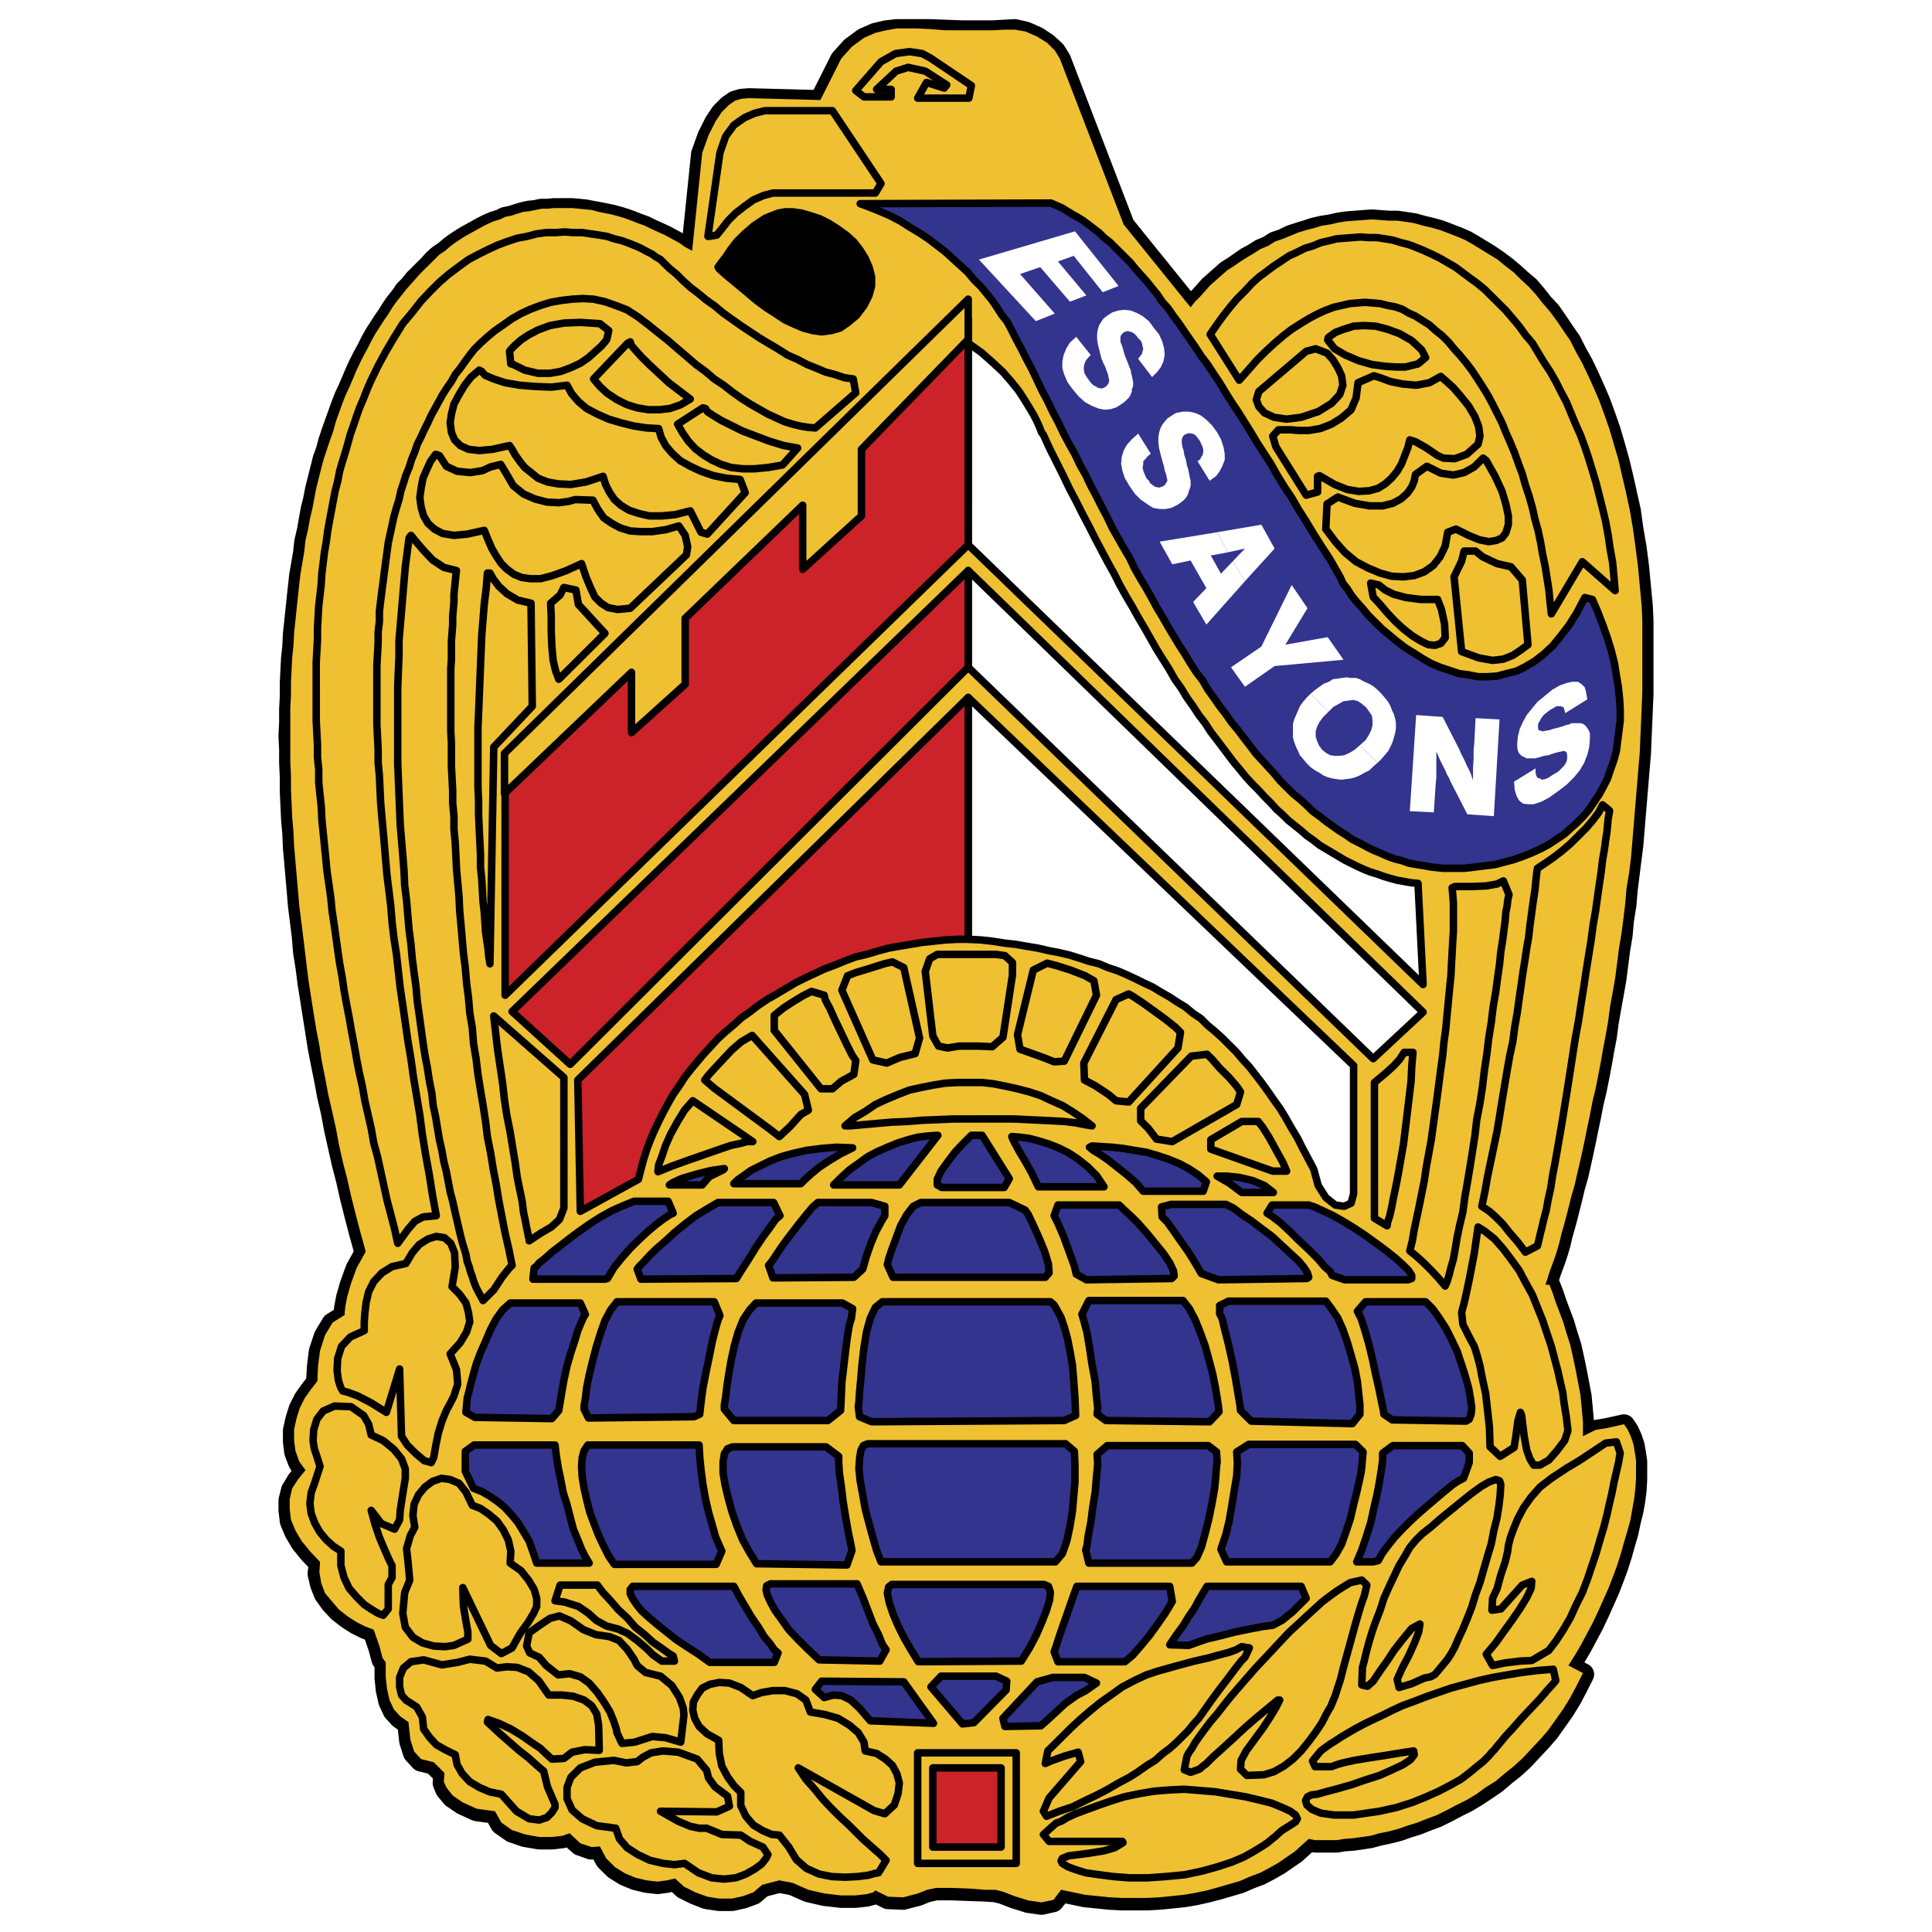 <svg xmlns="http://www.w3.org/2000/svg" width="2500" height="2500" viewBox="0 0 192.756 192.756"><path fill-rule="evenodd" clip-rule="evenodd" fill="#fff" d="M0 0h192.756v192.756H0V0z"/><path fill-rule="evenodd" clip-rule="evenodd" fill="#efc031" stroke="#000" stroke-width="2.235" stroke-linejoin="round" stroke-miterlimit="2.613" d="M37.349 128.186l-.505-1.817-.441-1.693-.504-1.817-.441-1.693-.441-1.754-.379-1.693-.441-1.692-.378-1.693-.378-1.691-.316-1.692-.377-1.631-.316-1.691-.315-1.567-.315-1.63-.252-1.629-.252-1.567-.253-1.631-.252-1.566-.189-1.504-.252-1.567-.126-1.567-.189-1.504-.189-1.504-.126-1.505-.126-1.441-.126-1.442-.127-1.441-.062-1.442-.127-1.441-.063-1.442-.062-1.379v-1.379l-.064-1.378v-1.316l-.063-1.379.063-1.317v-1.316l.064-1.254v-1.315l.062-1.254.063-1.253.127-1.192.062-1.253.127-1.191.126-1.19.126-1.191.126-1.191.126-1.128.189-1.066.189-1.128.126-1.128.252-1.066.189-1.065.19-1.066.252-1.003.189-1.003.252-1.002.252-1.003.252-1.003.315-.877.253-.94.315-.94.315-.878.315-.877.315-.878.315-.815.379-.814.378-.878.315-.752.378-.814.378-.753.379-.689.378-.753.378-.689.441-.689.441-.69.442-.626.378-.627.441-.627.504-.627.378-.564.504-.501.442-.565.504-.501.504-.501.505-.502.44-.501.505-.439.567-.376.505-.439.504-.375.567-.376.504-.314.568-.313.567-.314.567-.313.504-.251.568-.25.63-.189.504-.25.63-.126.568-.188.63-.188.568-.125.63-.062.567-.126h.631l.63-.063h1.828l.693.063.63.063.631.125.693.125.63.126.631.125.693.188.63.188.693.251.631.251.694.25.63.314.693.313.693.314.694.376.693.376.63.438.694.376 1.008-9.777.63-1.755.694-1.379.63-.94.693-.69.631-.439.63-.187.757-.063 7.122.188 2.08-4.137 1.072-1.19 1.197-.878 1.135-.501 1.072-.251 1.071-.125h3.277l1.577.062 1.701.063h3.026l1.072-.063 1.135-.062 1.07.251 1.135.501.945.627.82.752.504.814 6.366 16.547 6.681 8.273.442-.564.503-.501.506-.564.504-.565.567-.501.568-.501.566-.502.694-.439.631-.439.63-.438.694-.376.693-.439.756-.313.693-.439.756-.25.756-.376.758-.251.818-.251.756-.25.82-.189.821-.125.818-.188.82-.125.819-.063.82-.063.883-.063.818.063.883.063h.818l.883.125.821.126.882.25.819.189.883.25.82.314.818.313.883.376.756.439.82.501.819.501.82.564.756.564.756.627.757.689.819.69.693.815.694.877.755.815.694 1.003.631.94.693 1.003.568 1.128.629 1.129.569 1.19.566 1.254.568 1.316.504 1.378.504 1.442.442 1.505.441 1.566.377 1.567.379 1.692.379 1.693.252 1.817.314 1.818.252 1.943.19 2.005.189 2.006.063 1.441v7.208l-.063 1.442-.062 1.504-.065 1.441-.062 1.568-.125 1.441-.127 1.567-.127 1.504-.125 1.504-.127 1.568-.125 1.503-.19 1.504-.189 1.505-.19 1.504-.125 1.504-.252 1.567-.127 1.442-.252 1.504-.189 1.503-.189 1.444-.252 1.441-.252 1.379-.252 1.441-.19 1.442-.252 1.316-.252 1.442-.252 1.316-.252 1.252-.314 1.316-.252 1.317-.252 1.191-.254 1.254-.252 1.189-.252 1.129-.252 1.129-.314 1.065-.252 1.066-.252 1.002-.254 1.004-.252.939-.252.877-.187.815-.254.879-.252.752-.252.689-.252.69-.19.625-.252.564-.251.564-.19.44-.187.437-.19.377-.189.313-.19.252-.189.187-115.411-2.632z"/><path fill-rule="evenodd" clip-rule="evenodd" fill="#efc031" stroke="#000" stroke-width="2.235" stroke-linejoin="round" stroke-miterlimit="2.613" d="M36.529 124.928l-.946 1.691-.566 1.567-.379 1.316-.189 1.004-.063.625v.189l-1.197.752-.757 1.254-.504 1.504-.189 1.504-.063 1.129v.437l-.631.815-.629.879-.505 1.002-.315 1.004-.253 1.127v1.128l.127 1.002.378 1.004.63.94-.756.939-.568.942-.252 1.002v1.004l.127 1.064.441 1.066.63 1.065.819 1.004 1.009 1.064-.126 1.067.252 1.064.378.939.63.879.757.815.882.689.882.565.883.437.82.315.567 1.629.315 1.191.315.439v1.44l.126 1.191.252 1.129.442.94.63.689.819.565.189 1.755.379 1.19.693.752 1.261.314 1.071 1.065-.063.879.253.625.63.754 1.008.687 1.387.627 1.828.252.63 1.127 1.072.752 1.26.439 1.45.25h1.261l1.071-.125.63-.25 1.135 1.002 1.072.377.882-.062.63 1.191.883.877 1.009.627 1.071.438 1.072.252 1.071.125.945-.125.82-.19.882.816 1.135.563 1.134.439 1.261.188h1.261l1.134-.25 1.008-.377.883-.752 1.702-.437 1.324.25 1.576.689 1.639.377 1.638.187h1.387l1.135-.125.693-.189.189-.188 1.26.627 1.513.063 1.45-.375.945-.377.883-.188h1.576l1.702.063 1.639.062 1.008.063.755.187 1.135.44 1.387.439 1.324.188 1.135-.252.818-1.002 1.199.25 1.198.252 1.26.125 1.197.125 1.262.062h2.459l1.197-.062 1.26-.125 1.197-.125 1.135-.19 1.134-.25 1.198-.312 1.072-.314 1.072-.313 1.008-.439 1.008-.375.945-.502.883-.502.82-.565.819-.562.693-.627.693-.627.631.125h2.143l.758-.125.88-.063.883-.127.821-.125.945-.25.883-.187 1.007-.252.883-.313 1.008-.314.945-.375 1.01-.377 1.008-.5.945-.502 1.008-.502.947-.564.946-.627 1.007-.688.883-.754.946-.752.882-.814.819-.877.883-.94.82-.941.756-1.064.756-1.067.693-1.127.631-1.191.631-1.254-1.451-.752.63-1.002.631-1.066.567-1.067.568-1.064.566-1.192.504-1.127.506-1.129.44-1.128.441-1.19.379-1.191.314-1.129.317-1.065.252-1.191.252-1.002.189-1.066.125-1.002.063-1.067V145.799l-.125-.817-.127-.752-.252-.751-.315-.69-.379-.564-1.701.377-1.135.187-1.259.627v-1.379l-.127-1.441-.127-1.317-.252-1.316-.252-1.317-.252-1.189-.252-1.129-.379-1.191-.314-1.065-.377-1.004-.379-1.002-.315-.939-.316-.816-118.059-3.383z"/><path fill-rule="evenodd" clip-rule="evenodd" fill="#efc031" d="M37.349 128.061l-.505-1.819-.441-1.691-.504-1.819-.441-1.691-.441-1.756-.379-1.691-.441-1.692-.378-1.693-.315-1.691-.379-1.694-.377-1.629-.316-1.691-.315-1.568-.252-1.629-.315-1.629-.253-1.569-.252-1.566-.252-1.629-.189-1.504-.188-1.568-.19-1.566-.189-1.505-.189-1.504-.126-1.504-.126-1.442-.126-1.441-.127-1.442-.062-1.441-.127-1.442-.063-1.441-.062-1.379v-1.379l-.064-1.379V70.65l.064-1.254V68.08l.062-1.253.063-1.254.127-1.191.062-1.253.127-1.191.126-1.191.126-1.191.126-1.19.126-1.066.189-1.128.189-1.129.126-1.127.252-1.066.189-1.066.252-1.065.19-1.003.189-1.003.252-1.003.252-1.002.252-.94.315-.94.316-.941.314-.877.253-.94.315-.878.315-.877.315-.815.379-.815.378-.877.315-.752.378-.815.378-.752.378-.69.379-.752.378-.689.441-.69.441-.689.441-.627.379-.626.441-.627.504-.627.441-.564.441-.501.505-.565.441-.501.504-.502.505-.501.504-.501.441-.439.567-.376.505-.439.504-.376.567-.376.504-.313.567-.313.568-.314.567-.313.504-.251.568-.251.63-.188.504-.25.63-.126.568-.188.63-.188.568-.062.63-.126.63-.125h.568l.63-.063h1.891l.63.063.63.062.631.063.693.188.63.125.631.126.693.188.63.188.693.25.631.251.694.251.63.314.693.313.693.313.694.376.693.376.63.439.694.376 1.008-9.777.63-1.755.694-1.379.63-.941.693-.689.631-.439.63-.188.757-.062 7.122.188 2.08-4.137 1.072-1.191 1.197-.877 1.135-.501 1.071-.251 1.072-.189h1.891l1.386.063 1.577.126h4.727l1.134-.063h1.073l1.07.188 1.135.501 1.01.627.755.753.504.814 6.366 16.547 6.681 8.273.442-.564.503-.502.506-.564.504-.564.567-.502.568-.501.566-.501.694-.439.631-.439.693-.438.631-.376.693-.439.756-.313.693-.439.756-.251.756-.313.758-.313.818-.251.756-.188.82-.251.821-.125.818-.188.82-.126.819-.063.883-.062.82-.063.818.063.883.062h.818l.883.126.821.125.882.251.819.188.883.251.82.313.818.314.883.376.756.438.82.501.819.502.82.501.756.627.82.627.693.689.819.752.693.753.694.877.755.878.694.94.631.94.693 1.002.568 1.129.629 1.128.569 1.191.566 1.253.568 1.316.504 1.379.504 1.442.442 1.504.441 1.504.377 1.629.379 1.63.379 1.755.314 1.818.252 1.817.252 1.943.19 2.006.189 2.069.063 1.378v7.146l-.063 1.503-.062 1.505-.065 1.441-.062 1.567-.125 1.442-.127 1.566-.127 1.505-.125 1.504-.127 1.567-.125 1.504-.127 1.504-.19 1.504-.252 1.505-.125 1.504-.189 1.567-.19 1.441-.252 1.505-.189 1.503-.189 1.442-.252 1.441-.252 1.379-.19 1.443-.252 1.442-.252 1.314-.252 1.443-.252 1.315-.252 1.254-.314 1.316-.252 1.317-.254 1.191-.252 1.254-.252 1.189-.252 1.129-.252 1.065-.252 1.129-.314 1.064-.252 1.004-.254 1.002-.252.941-.252.877-.189.815-.252.877-.252.754-.252.687-.252.69-.19.627-.189.564-.252.565-.187.439-.254.437-.188.377-.189.313-.127.252-.188.187-115.475-2.632z"/><path fill-rule="evenodd" clip-rule="evenodd" fill="#efc031" d="M36.529 124.801l-.946 1.693-.566 1.567-.379 1.316-.189 1.002-.063.627v.189l-1.197.752-.757 1.252-.504 1.569-.189 1.441-.063 1.127v.439l-.631.815-.629.877-.505 1.004-.315 1.002-.253 1.129v1.128l.127 1.002.378 1.067.63.877-.756.939-.568.877-.252 1.067v1.002l.127 1.066.441 1.064.63 1.067.819 1.002 1.009 1.066-.063 1.065.189 1.066.378 1.002.693.816.694.815.882.689.882.565.883.437.82.315.567 1.629.315 1.191.315.438v1.441l.126 1.191.252 1.129.442.94.63.689.819.565.189 1.753.379 1.192.693.752 1.261.314 1.071 1.065-.063.877.252.564.631.815 1.008.689 1.387.627 1.828.252.63 1.127 1.072.752 1.323.439 1.387.25h1.261l1.071-.125.694-.25 1.071 1.002 1.135.377.819-.062.63 1.189.883.879 1.009.627 1.071.438 1.071.25 1.072.127.945-.127.82-.188.882.815 1.135.564 1.197.439 1.198.188h1.261l1.134-.25 1.008-.377.883-.752 1.702-.439 1.324.252 1.576.689 1.639.375 1.638.189h1.387l1.135-.127.693-.187.189-.188 1.26.627 1.513.063 1.45-.377.945-.375.883-.188h1.576l1.702.063 1.639.125h1.008l.755.187 1.135.44 1.387.437 1.324.19 1.197-.252.756-1.002 1.199.25 1.198.252 1.26.125 1.197.125 1.262.062h2.459l1.197-.062 1.26-.125 1.197-.125 1.135-.19 1.197-.25 1.135-.314 1.072-.312 1.072-.313 1.008-.439 1.008-.377.945-.5.883-.502.82-.565.819-.564.693-.627.693-.625.631.125h2.143l.758-.125.88-.065.883-.125.883-.125.883-.25.945-.189.945-.25.883-.313 1.008-.314.945-.375 1.01-.377 1.008-.502.945-.5 1.008-.502.947-.564.946-.69 1.007-.627.883-.752.946-.752.882-.814.819-.877.883-.942.82-.939.756-1.066.756-1.065.693-1.129.631-1.189.631-1.254-1.451-.752.63-1.004.631-1.064.567-1.067.568-1.064.566-1.192.504-1.129.504-1.127.442-1.128.441-1.192.379-1.189.314-1.129.317-1.065.314-1.129.19-1.066.189-1.064.125-1.067.063-1.002v-1.818l-.125-.815-.127-.752-.252-.751-.315-.69-.379-.564-1.701.377-1.135.187-1.259.627v-1.441l-.127-1.379-.127-1.317-.252-1.316-.252-1.317-.252-1.191-.252-1.127-.379-1.191-.314-1.065-.379-1.004-.377-1.002-.315-.941-.316-.814-118.059-3.385z"/><path fill-rule="evenodd" clip-rule="evenodd" fill="#efc031" stroke="#000" stroke-width=".745" stroke-linejoin="round" stroke-miterlimit="2.613" d="M91.556 174.879h9.833v11.031h-9.833v-11.031zM70.629 23.581l1.198-8.336.568-1.63.819-1.128 1.072-.752 1.008-.439 1.008-.251H83.046l4.854 7.271-.567.94H77.122l-.946.25-1.009.439-.881.627-.883.689-.757.752-.63.816-.504.626-.757.126h-.126zM88.909 8.915v.752h-2.711l-.819-.627.819-.94L87.9 6.157l1.45-.815 1.387-.188 1.261.188.819.439 4.097 2.758-.252 1.253h-5.106l.883-1.567 1.765.564.252-.313-2.144-1.379-1.701-.376-1.198.376-1.954 1.818h1.45zM120.74 33.358l.694-1.003.63-.877.694-.878.693-.815.756-.752.693-.752.694-.627.756-.564.755-.564.758-.501.756-.502.819-.376.757-.376.819-.25.757-.314.819-.188.756-.188.758-.062.818-.063.82-.063.819.063h.82l.818.125.758.126.818.25.756.188.821.313.755.314.821.376.756.376.755.438.758.439.756.564.756.565.693.501.756.627.694.689.693.69.693.689.694.815.63.752.631.877.694.815.566.94.568.941.629.94.569 1.002.504 1.003.566 1.066.441 1.065.442 1.066.504 1.128.441 1.191.379 1.128.379 1.253.377 1.254.316 1.253.315 1.254.314 1.316.252 1.379.19 1.316.252 1.379.127 1.379.125 1.442-3.278-2.884-3.088 5.203-.127-1.191-.125-1.254-.189-1.191-.19-1.191-.251-1.191-.19-1.127-.252-1.191-.314-1.129-.252-1.128-.317-1.128-.377-1.128-.316-1.128-.377-1.003-.379-1.065-.441-1.066-.442-1.003-.377-.94-.504-1.003-.441-.877-.506-.94-.504-.815-.566-.877-.504-.753-.568-.752-.631-.752-.567-.627-.566-.689-.631-.627-.631-.501-.631-.565-.693-.438-.693-.439-.694-.313-.629-.376-.757-.251-.694-.125-.756-.188-.756-.063-.755-.062-.758.062-.756.063-.82.188-.819.188-.82.313-.818.376-.821.439-.818.501-.883.564-.82.627-.881.752-.883.815-.883.878-.82.94-.945 1.065-2.899-4.575z"/><path fill-rule="evenodd" clip-rule="evenodd" fill="#efc031" stroke="#000" stroke-width=".745" stroke-linejoin="round" stroke-miterlimit="2.613" d="M125.594 39.061l-.252.815.252.69.566.626.945.439 1.262.188 1.449-.188 1.702-.564 1.324-.815.82-.877.315-.94-.127-.941-.377-.814-.504-.815-.569-.627-1.134-.439-.946.251-.882.752-3.844 3.259zM132.527 33.671l.694-.502.818-.313 1.01-.313 1.07-.063 1.135.063 1.197.313 1.199.439 1.198.689 1.007.941.379.752-.757.627-1.26.313h-.821l-1.132-.063-1.387-.187-1.324-.377-1.324-.564-1.073-.627-.691-.877.062-.251z"/><path fill-rule="evenodd" clip-rule="evenodd" fill="#efc031" stroke="#000" stroke-width=".745" stroke-linejoin="round" stroke-miterlimit="2.613" d="M131.455 47.522v1.567l-1.135.314-3.025-4.826-.315-1.066.567-.627h1.262l.755.063h1.008l1.135-.188 1.135-.438 1.008-.627.947-.815.504-1.191.189-1.504 1.574-.69.631.189 1.008.375 1.199.251 1.387.126 1.322-.251 1.135-.627.568.501.694.627.756.878.756.939.63 1.066.379 1.003.125.94-.189.815-1.135 1.003-1.197.439-1.135-.063-.566-.251-1.198-.815-1.009-.564-.567-.188-.189.752-.315.815-.316.815-.442.752-.566.689-.631.565-.693.438-.883.251-1.07.063-1.135-.189-1.262-.501-1.511-.878-.19.063z"/><path fill-rule="evenodd" clip-rule="evenodd" fill="#efc031" stroke="#000" stroke-width=".745" stroke-linejoin="round" stroke-miterlimit="2.613" d="M147.971 45.705l-.883.878-1.01.563-1.07.251-1.262-.188-1.387-.689-1.134.814-.125.627-.252.627-.442.627-.631.564-.818.438-1.01.251h-1.324l-1.449-.251-1.701-.626-1.073.689-.125 2.507.946 1.254.945 1.065 1.135.94 1.197.627 1.197.502 1.135.313 1.197.062 1.073-.125 1.007-.376.883-.627.694-.877.504-1.066.251-1.378.821-.314 1.26.627 1.072.439.945.188.756-.125.568-.251.377-.501.252-.816v-.877l-.252-1.191-.377-1.253-.693-1.505-.883-1.566-.314-.251z"/><path fill-rule="evenodd" clip-rule="evenodd" fill="#efc031" stroke="#000" stroke-width=".745" stroke-linejoin="round" stroke-miterlimit="2.613" d="M145.07 57.55l.756-1.566.252-1.003h1.135l.693.564 1.451.689 1.387.314 1.133 1.316.568 6.456-.756.564-.757.501-.946.376-1.07.125-1.387-.25-1.703-.627-.756-7.459zM143.305 59.807h-1.575l-1.451-.188-1.197-.314-.883-.438-.629-.501-.82-.189.252 1.379.693.752.694.815.82.877.818.752.883.69.82.502.756.376.694.062.566-.188.442-.564-.063-1.379-.314-1.441-.379-1.003h-.127zM50.963 36.304l-.126-1.254.189-.251.379-.376.567-.501.757-.502.945-.501 1.198-.439 1.386-.25 1.639-.063 1.954.125.882.69-.189.877-.189.251-.378.438-.567.502-.694.627-.819.564-.945.439-1.009.376-1.071.188h-1.198l-1.324-.314-1.26-.626h-.127zM62.625 34.235l-3.404 3.573.63.752.756.69.946.626 1.009.501 1.008.314 1.135.188h1.071l1.072-.126 1.071-.376.946-.564-1.072-.814-1.071-.815-1.009-.94-.882-.815-.82-.815-.567-.627-.442-.501-.126-.376-.251.125zM70.125 40.691l-2.521 1.63.504.877.567.815.694.752.819.627.819.501.947.439 1.007.313 1.135.126h1.198l1.324-.126 1.449-.251 1.513-1.692-1.387-.25-1.449-.439-1.324-.502-1.324-.501-1.135-.564-1.007-.502-.82-.501-.568-.376-.189-.314-.252-.062zM47.812 36.93l-.819.69-.631.815-.567.94-.504.94-.252 1.003-.126.877.126.94.315.752.567.565.82.376 1.071.125 1.324-.125 1.701-.376.253.376.315.564.441.626.504.627.63.501.694.564.946.376 1.071.189 1.261.062 1.512-.251 1.703-.564.251.815.378.752.505.752.63.565.819.501.946.313 1.072.251h1.26l1.324-.125 1.513-.376 1.071 2.131.63.188 3.782-4.137-.504-1.316-1.386-.126-1.261-.251-1.261-.438-1.071-.501-1.009-.564-.819-.752-.63-.752-.442-.815-.252-.878-1.198-.063-1.26-.188-1.261-.313-1.261-.376-1.134-.501-1.072-.565-.819-.689-.693-.814-.442-.815-1.575.188-1.576-.063-1.576-.125-1.45-.251-1.134-.376-.883-.376-.315-.376-.252-.126z"/><path fill-rule="evenodd" clip-rule="evenodd" fill="#efc031" stroke="#000" stroke-width=".745" stroke-linejoin="round" stroke-miterlimit="2.613" d="M43.463 45.329l-.505.689-.377.815-.379.877-.189 1.003-.126.941.126.94.252.877.442.752.629.564.82.439 1.135.188 1.323-.125 1.702-.376.378.94.379.877.441.752.504.752.567.564.694.502.756.313.882.126h1.009l1.198-.314 1.386-.501 1.513-.69.441 1.316.442 1.066.441.94.63.627.693.439.946.188 1.26-.126 5.611-5.327.125-.815-.252-1.128-.63-.94-1.323.376-1.324.188h-1.198l-1.009-.063-1.008-.313-.819-.439-.82-.564-.567-.815-.504-.94-1.765-.063-.693.189-.946.125-1.197-.063-1.198-.313-1.135-.502-1.009-.815-.693-1.19-.567-.94-1.008.251-.82.375-1.197.188-1.324-.125-1.072-.501-.693-1.066-.378-.125z"/><path fill-rule="evenodd" clip-rule="evenodd" fill="#efc031" stroke="#000" stroke-width=".745" stroke-linejoin="round" stroke-miterlimit="2.613" d="M85.127 37.808l-.882-.125-.946-.314-.945-.25-.883-.377-.946-.375-.945-.502-1.008-.439-.883-.564-.945-.564-.946-.564-.945-.627-.946-.627-.882-.626-.883-.627-.819-.689-.883-.627-.756-.627-.819-.627-.694-.627-.693-.689-.693-.564-.568-.565-.315-.313-.441-.25-.441-.314-.505-.251-.567-.313-.567-.25-.631-.251-.693-.251-.756-.188-.757-.25-.756-.126-.882-.125-.82-.125h-.882l-.883-.063-.882.063h-.946l-.945.125-.946.251-1.008.188-.946.313-1.008.376-.946.438-1.008.502-.945.501-.946.69-1.008.752-.946.815-.883.877-.945 1.003-.883 1.128-.945 1.128-.819 1.316-.82 1.379-.819 1.505-.757 1.566-.378.878-.315.814-.378.878-.316.877-.314.941-.315.877-.253.94-.252.878-.315 1.003-.252.877-.189 1.003-.252.94-.19 1.003-.189 1.003-.188 1.003-.19 1.065-.126 1.003-.189 1.065-.126 1.066-.126 1.003-.063 1.065-.126 1.128-.126 1.066-.063 1.128-.063 1.128v1.128l-.063 1.128-.063 1.129V71.903l.063 1.254.063 1.191v1.191l.126 1.253v1.253l.126 1.254.126 1.191.063 1.316.126 1.254.126 1.253.127 1.253.125 1.317.189 1.316.19 1.316.125 1.317.189 1.252.19 1.317.189 1.379.189 1.316.252 1.379.189 1.316.252 1.379.253 1.316.252 1.442.252 1.316.251 1.442.253 1.316.315 1.379.252 1.441.315 1.379.316 1.379.252 1.441.378 1.379.315 1.442.315 1.441.315 1.442.379 1.441.378 1.441.315 1.442 1.008-1.379.694-.815.819-.437 1.324-.127-.379-2.068-.314-2.004-.379-2.069-.315-1.943-.252-1.943-.315-1.881-.316-1.879-.252-1.818-.315-1.881-.252-1.754-.252-1.756-.252-1.691-.189-1.694-.189-1.691-.252-1.63-.189-1.63-.126-1.566-.19-1.567-.189-1.505-.126-1.441-.126-1.505-.126-1.441-.126-1.379-.126-1.441-.063-1.317-.063-1.378-.126-1.316v-1.316l-.063-1.254-.063-1.254v-5.891l.063-1.128.063-1.129v-1.065L37.853 62v-1.002l.126-1.066.126-1.002.126-.941.126-1.003.126-.94.126-.94.126-.939.189-.878.19-.878.189-.877.252-.878.252-.815.189-.877.252-.752.252-.815.315-.752.253-.815.315-.752.252-.752.378-.752.315-.69.379-.752.314-.689.379-.69.378-.689.378-.689.441-.69.442-.627.378-.689.504-.627.441-.626.505-.69.441-.564.63-.627.693-.627.757-.626.819-.565.883-.626.882-.501.945-.439 1.009-.376 1.009-.313 1.071-.189 1.072-.125 1.071-.063 1.072.063 1.134.251 1.072.376 1.135.439 1.071.689 1.072.814 1.008.815.946.752.945.815.883.752.945.816.945.689.883.752.946.627.881.689.883.626.883.565.882.501.883.502.819.376.819.376.82.251.757.187.755.126.757.062 4.034-3.509-.252-1.379z"/><path fill-rule="evenodd" clip-rule="evenodd" fill="#efc031" stroke="#000" stroke-width=".745" stroke-linejoin="round" stroke-miterlimit="2.613" d="M40.815 53.665l-.189 1.441-.189 1.442-.126 1.441-.126 1.505-.126 1.504-.126 1.441-.126 1.505v1.504l-.063 1.504-.063 1.567v7.709l.063 1.504.063 1.504.063 1.567.063 1.505.126 1.504.126 1.504.126 1.567.063 1.441.189 1.505.126 1.504.126 1.441.189 1.442.126 1.442.19 1.442.189 1.379.126 1.441.189 1.316.189 1.379.189 1.377.189 1.254.252 1.316.19 1.254.251 1.254.126 1.192.253 1.189.189 1.129.189 1.129.252 1.127.189 1.066.252 1.002.189 1.004.19 1.002.252.94.189.877.189.816.189.814.189.815.189.752.189.627.189.627.126.689.189.502.127.5.189.502.126.44.126.312.126.315.126.25.567 1.066 1.072-1.066.819-1.254.693-.877.316-.315-.316-1.566-.378-1.629-.315-1.629-.315-1.631-.252-1.566-.315-1.629-.252-1.569-.316-1.566-.189-1.566-.252-1.629-.252-1.506-.252-1.567-.189-1.566-.252-1.504-.126-1.568-.252-1.504-.126-1.504-.19-1.441-.126-1.504-.189-1.505-.126-1.441-.126-1.442-.126-1.378-.063-1.379-.126-1.379-.126-1.379-.063-1.379-.063-1.254-.126-1.315V81.43l-.126-1.316v-1.191l-.063-1.254-.063-1.19V74.16l-.064-1.191v-6.268l.064-.94v-1.817l.063-.815.063-.815v-.815l.063-.752.063-.689v-.753l.063-.626.063-.627.063-.627.063-.501-1.261-.313-1.135-.753-.882-.94-.756-.877-.505-.627-.189.251zM52.792 123.799l1.134-.752 1.072-.627.819-.752.441-1.129v-13.035l-6.996-6.143.189 1.692.189 1.629.252 1.693.252 1.691.189 1.694.252 1.629.316 1.566.252 1.568.252 1.504.189 1.379.252 1.254.252 1.19.126 1.066.189.877.127.689.126.565.063.375.063.189v.188zM48.631 57.175l-.126 1.566-.189 1.505-.126 1.566-.126 1.567-.063 1.567-.063 1.505-.063 1.567-.063 1.566-.063 1.567-.063 1.441v5.955l.063 1.379v1.379l.063 1.379.063 1.316.063 1.253v1.254l.126 1.191.063 1.128.063 1.128.126 1.066.063 1.002.063.94.126.878.126.815.063.752.126.751.379-21.622 3.844-4.074-.126-10.279-1.323-.313-1.072-.627-.819-.752-.567-.752-.316-.564h-.252zM60.355 63.191l-4.601 4.576-.315-.815-.252-1.066-.126-1.379-.063-1.504v-1.504l-.063-1.316.945-.815.378-.752 1.198.251.252 1.441 2.647 2.883zM137.129 108.004l1.197-1.002.756-.69.568-.626.44-.69h.883l-.125 1.442-.065 1.441-.187 1.566-.19 1.569-.189 1.566-.19 1.566-.252 1.442-.252 1.441-.252 1.317-.251 1.191-.19 1.002-.189.815-.19.564-.062.377-1.26-.752v-13.539zM145.133 88.45h1.703l1.449-.063 1.072-.188.629-.314.569 1.38-.065.25-.062.314-.063.564-.127.627-.062.814-.125.94-.127 1.003-.19 1.191-.125 1.253-.189 1.316-.19 1.442-.251 1.441-.19 1.568-.252 1.567-.189 1.566-.252 1.693-.19 1.629-.252 1.629-.314 1.631-.19 1.629-.252 1.629-.252 1.566-.251 1.506-.252 1.442-.19 1.441-.316 1.316-.252 1.19-.188 1.129-.189 1.066-.252.877-.19.752-.189.627-.189.438-.631-.752-.756-.815-.756-.752-.756-.689-.631-.502.252-1.002.19-1.129.252-1.19.252-1.191.251-1.254.252-1.254.19-1.316.252-1.379.252-1.377.189-1.381.19-1.377.189-1.379.188-1.443.189-1.441.19-1.379.126-1.317.188-1.377.127-1.379.127-1.316.125-1.316.127-1.192.062-1.254.063-1.127.062-1.129.065-1.002v-2.821l-.065-.814-.062-.69.252-.125zM147.844 120.352l.314-1.504.252-1.442.317-1.504.314-1.504.316-1.505.252-1.504.252-1.567.252-1.504.252-1.504.252-1.441.315-1.443.189-1.442.252-1.441.189-1.379.19-1.316.189-1.317.19-1.19.187-1.253.19-1.066.127-1.128.125-.94.127-.94.125-.878.127-.814.062-.627.063-.627.064-.564.063-.376.755-.502.821-.564.818-.626.883-.752.82-.815.756-.752.694-.815.566-.752.379-.752.693.564v.125l-.062.314-.065.376-.062.627-.063.689-.127.815-.125.94-.189 1.065-.127 1.129-.188 1.253-.189 1.316-.19 1.379-.251 1.441-.19 1.442-.252 1.567-.252 1.566-.252 1.694-.252 1.566-.252 1.693-.316 1.692-.252 1.629-.252 1.63-.252 1.629-.252 1.567-.252 1.566-.252 1.506-.252 1.441-.252 1.442-.252 1.316-.189 1.252-.252 1.129-.19 1.065-.252.941-.189.814-.189.752-.127.565-.125.502-1.198.627-.757-1.004-.819-.94-.693-.877-.694-.689-.63-.564-.567-.377-.189-.125z"/><path fill-rule="evenodd" clip-rule="evenodd" fill="#33348e" stroke="#000" stroke-width=".745" stroke-linejoin="round" stroke-miterlimit="2.613" d="M158.117 59.619l-.756 1.442-.818 1.315-.82 1.066-.819 1.003-.883.815-.882.689-.946.564-.882.439-1.008.251-.946.251-.947.062h-.945l-.945-.188-.946-.125-.945-.314-.945-.313-.883-.376-.883-.501-.881-.565-.82-.501-.821-.627-.755-.627-.756-.627-.694-.689-.693-.689-.568-.69-.567-.626-.504-.627-.441-.69-.441-.564-.252-.564-.315-.564-.758-1.316-.818-1.254-.758-1.19-.756-1.254-.756-1.191-.693-1.19-.756-1.129-.693-1.128-.631-1.128-.693-1.065-.694-1.066-.631-1.065-.628-1.003-.631-1.003-.631-.94-.631-1.003-.566-.94-.631-.94-.567-.877-.631-.816-.566-.877-.568-.815-.567-.815-.506-.752-.566-.752-.566-.814-.569-.627-.504-.752-.568-.69-.504-.627-.566-.626-.504-.565-.506-.627-.567-.563-.503-.502-.504-.501-.506-.501-.567-.439-.504-.501-.503-.376-.569-.439-.504-.377-.504-.313-.568-.313-.504-.313-.504-.314-.566-.251-.569-.251-19.035.063 1.009.376 1.071.439 1.009.439.945.501.883.564.945.565.946.626.819.627.82.626.756.69.756.689.757.69.63.752.693.689.567.69.568.689.504.753.441.689.504.627.379.689.504 1.003.567 1.065.505 1.003.567 1.066.504 1.065.504 1.066.568 1.065.504 1.065.566 1.066.506 1.065.567 1.066.566 1.003.506 1.065.566 1.003.504 1.065.569 1.066.503 1.003.567 1.065.506 1.066.566 1.003.567 1.002.568.941.504 1.065.568 1.003.567.94.566 1.003.506.94.566.94.569 1.003.566.94.566.94.569.878.566.94.569.877.63.815.504.878.629.877.569.815.63.814.567.815.631.752.566.752.631.816.566.752.631.689.631.69.631.689.566.689.631.627.631.627.693.564.629.564.631.627.694.501.63.501.694.502.629.439.693.438.631.44.756.375.693.376.631.313.756.314.693.313.694.251.757.188.694.25.756.126.755.125.694.126 1.135.125h2.142l1.072-.125 1.008-.126 1.01-.125.945-.251.946-.251.882-.313.946-.376.818-.376.82-.439.756-.5.756-.502.631-.564.693-.627.631-.627.567-.689.503-.753.506-.752.44-.815.379-.752.314-.94.317-.877.252-.94.125-1.003.126-1.003.127-1.003v-1.128l-.064-1.066-.125-1.19-.189-1.128-.19-1.191-.314-1.254-.379-1.253-.442-1.254-.504-1.316-.566-1.316-.758-.188z"/><path fill-rule="evenodd" clip-rule="evenodd" fill="#efc031" stroke="#000" stroke-width=".745" stroke-linejoin="round" stroke-miterlimit="2.613" d="M84.812 112.328l1.386-.125 1.387-.125 1.45-.125 1.513-.062 1.512-.125 1.576-.063 1.513-.064H101.137l1.324.064 1.324.063 1.26.062 1.135.063 1.07.125.947.187.756.125-.883-.689-1.008-.688-1.009-.627-1.135-.502-1.07-.502-1.135-.375-1.197-.314-1.135-.25-1.262-.252-1.135-.125h-2.457l-1.197.062-1.198.19-1.261.25-1.134.25-1.135.439-1.198.502-1.071.5-1.008.69-1.072.627-.945.814h.504zM65.65 116.904l1.387-.564 1.386-.5 1.261-.44 1.261-.439 1.071-.375.945-.315.883-.187.694-.188h.567l-5.988-4.074-.82.94-.693 1.129-.693 1.254-.504 1.126-.379 1.129-.315.815-.063.564v.125zM71.26 108.568l5.61 4.137.882.69 1.072-1.002 1.071-1.192.757-.439-.379-1.567-5.231-5.89-1.072.625-.945.816-.883.94-.819.876-.631.69-.378.502.946.814zM77.248 102.803v-1.504l.945-.752 1.072-.69.945-.564.756-.377 1.262.377.126.5.44.816.505 1.127.63 1.317.568 1.191.504 1.002.378.565-.189 1.378-1.261.69-.883.752h-1.134l-4.664-5.828zM83.992 98.791l.568-1.441.819-.315 1.45-.437 1.386-.44.82-.187 1.134.564 1.576 7.02-.441 1.566-1.513.377-1.323.564-1.387-.314-3.089-6.957zM92.312 96.91l.441-1.252.757-.439h5.861l.883.125.758.689v1.254l-.948 6.205-1.07.94-1.387-.063h-1.891l-1.197.188-.883-.188-.567-1.002-.757-6.457zM103.092 96.785l1.385-.689.947.251 1.387.438 1.449.565.883.502.252 1.441-3.215 6.58-1.01.063-.945-.375-1.387-.502-1.07-.377-.252-1.442 1.576-6.455zM111.348 99.73l1.261-.562.442.25.945.627 1.135.814 1.197.877.945.752.504.502-.252 1.567-4.916 5.39-1.261-.125-.756-.627-1.324-.877-1.071-.564-.064-1.692 3.215-6.332zM118.85 105.373l1.574-.189.506.502.756.876.945.942.756.877.379.564-.379 1.252-6.43 3.699-1.574-.251-.821-1.065-.755-.752v-1.254l5.043-5.201zM123.891 111.891h1.638l.442.564.631 1.002.693 1.254.693 1.254.379.877h-1.387l-6.177-2.194v-.939l3.088-1.818z"/><path fill-rule="evenodd" clip-rule="evenodd" fill="#33348e" stroke="#000" stroke-width=".745" stroke-linejoin="round" stroke-miterlimit="2.613" d="M72.269 116.592l-1.324.187-1.513.377-1.45.438-.945.439-.252.188h3.277l.693-.815 1.387-.689.127-.125zM73.214 118.096l.378-.377.63-.438.694-.502.882-.439 1.009-.5 1.134-.44 1.135-.314 1.386-.313 1.45-.187 1.513-.125 1.639.062-1.261.627-1.135.69-.945.625-.757.627-.63.564-.441.44h-6.681zM93.573 113.27l-.945.062-1.072.125-.945.252-1.009.312-1.071.44-1.009.437-.945.502-.946.69-.882.627-.82.752-.756.752h6.555l3.845-4.951zM97.984 113.27h-1.07l-.756.751-.883.94-.756 1.004-.631.877-.378.814v.565l.441.25h6.24l.504-.877-2.711-4.324zM100.947 113.395l.821.062.945.125.945.252 1.008.312.945.377 1.01.5.945.627.946.752.883.879.755 1.127h-6.554l-.694-1.441-.631-1.127-.566-.942-.379-.689-.252-.5-.127-.314zM108.953 114.334l1.008.064 1.01.063 1.133.125 1.072.187 1.197.188 1.072.314 1.135.375 1.07.44.948.502.945.627.818.689-.314.94h-5.988l-.756-.877-.946-.815-.947-.754-.881-.689-.82-.563-.631-.377-.377-.312.252-.127zM123.891 118.973l-1.26-.94-1.197-.689h1.007l1.198.125 1.324.312 1.197.502.883.69h-3.152zM60.355 127.621H53.17l.125-1.127.19-.125.315-.377.568-.437.693-.627.819-.627.882-.69 1.009-.752 1.071-.752 1.072-.689 1.135-.627 1.134-.502 1.072-.439h3.404l.504 1.191-.378.188-.568.376-.756.565-.819.689-.883.815-.883.877-.882 1.004-.756.939-.631 1.065-.252.062zM63.948 127.621l-.378-1.002.189-.25.378-.377.631-.689.693-.69.946-.814.882-.815 1.071-.877 1.072-.816 1.134-.689 1.072-.627h5.547l.63 1.316-.441.377-.567.814-.694.94-.756 1.129-.693 1.129-.694 1.064-.504.815-9.518.062zM77.122 127.496l-.441-1.254.315-.375.504-.752.63-.941.757-1.002.819-1.065.756-.941.631-.752.504-.439h5.358l1.324.377v.939l-.379.627-.504.941-.504 1.19-.441 1.254-.379 1.316-.882.815-8.068.062zM89.098 127.434l-.567-1.254.126-.563.315-.941.441-1.192.441-1.189.63-1.129.631-.814.756-.377h8.824l1.576.752.315.439.506 1.066.566 1.252.567 1.379.379 1.254.062.879-.377.438H89.098zM108.385 127.684l-1.008-.563-.189-.814-.504-1.379-.567-1.569-.568-1.316-.379-.752.379-1.064h6.115l.44.437.693.627.758.752.883 1.004.818 1.002.82 1.004.629.939.379.815.062.502-.251.25-8.51.125zM121.559 127.684l-1.702-.625-.252-.44-.441-.752-.631-1.004-.756-1.064-.693-1.002-.631-.879-.504-.5-.062-1.004.945-.25h5.484l.756.375.819.627.947.627 1.07.814 1.01.752.945.879.881.815.82.752.567.689.316.502.125.438-.189.125-8.824.125zM134.166 127.684l-1.262-.438-.187-.377-.569-.5-.693-.814-.883-.879-1.008-.94-.945-.939-.883-.817-.818-.626-.506-.313.506-.814h3.654l.569.187.818.377.945.438 1.01.564 1.135.689 1.135.752 1.132.815 1.01.752.945.754.756.687.504.502.317.502v.313l-.379.125h-6.303zM47.371 141.41l-.883-.5.126-1.443.127-.438.189-.814.252-.942.315-1.127.441-1.191.504-1.129.505-1.189.567-1.067.63-.877.757-.689h6.996l.504 1.127-.189.314-.252.565-.315.752-.315 1.064-.378 1.129-.379 1.316-.315 1.442-.252 1.441-.252 1.567-.693.814-7.69-.125zM58.716 141.473l-.441-.877v-.313l.126-.752.126-1.066.253-1.254.315-1.316.378-1.442.441-1.441.441-1.254.567-1.065.631-.814h9.707l.567 1.379-.189.437-.252.877-.315 1.254-.316 1.569-.315 1.503-.315 1.629-.189 1.442-.126 1.129-.567.25-10.527.125zM73.214 141.725l-.945-1.129v-.44l.126-.752.126-1.064.188-1.254.252-1.441.316-1.442.378-1.316.504-1.254.631-.94.63-.689h8.635l1.009.564-.126 1.002-.189.565-.189 1.129-.189 1.441-.19 1.629-.189 1.629-.063 1.504-.063 1.254-1.261 1.004h-9.391zM86.955 141.85l-1.198-.502-.126-1.002.063-.44.063-1.002.126-1.316.126-1.504.189-1.631.253-1.566.378-1.379.504-1.065.693-.564h16.767l.377.312.316.565.377.689.317.94.314 1.129.252 1.254.252 1.441.127 1.566.125 1.692.064 1.756-1.134.502-19.225.125zM110.34 141.725l-.883-.627.063-.627-.125-1.129-.127-1.504-.315-1.692-.252-1.693-.252-1.504-.316-1.191-.19-.627.694-1.377h9.392l.631.814.567 1.065.503 1.254.506 1.379.377 1.379.379 1.441.252 1.254.19 1.127.125.816.064.563-.945 1.004-10.338-.125zM124.838 141.787l-1.072-1.066-.063-.565-.189-1.127-.252-1.504-.317-1.693-.377-1.691-.379-1.504-.251-1.067-.252-.502v-.814l.882-.438h9.707l.567.752.631.94.504 1.129.441 1.252.379 1.316.377 1.316.252 1.317.127 1.191.125 1.127v.942l-.756.939-10.084-.25zM138.893 141.662l-.819-.564-.064-.44-.188-.877-.252-1.254-.316-1.379-.315-1.503-.378-1.567-.377-1.316-.379-1.192-.379-.752.82-.939h5.988l.694.689.629.877.693 1.065.568 1.129.567 1.191.441 1.316.379 1.19.315 1.129.189 1.066.127.94-.065.627-.187.502-.316.187-7.375-.125z"/><path fill-rule="evenodd" clip-rule="evenodd" fill="#33348e" d="M58.78 155.951h-5.232l-.378-1.129-.378-1.064-.568-.94-.567-.941-.631-.752-.693-.752-.693-.564-.819-.563-.757-.439-.819-.315-.82-1.691v-2.006l.883-.627h8.067l.127 1.066.189 1.19.252 1.191.252 1.317.378 1.191.316 1.254.315 1.189.441 1.067.378.939.378.752.379.627z"/><path fill="none" stroke="#000" stroke-width=".745" stroke-linejoin="round" stroke-miterlimit="2.613" d="M58.78 155.951h-5.232l-.378-1.129-.378-1.064-.568-.94-.567-.941-.631-.752-.693-.752-.693-.564-.819-.563-.757-.439-.819-.315-.82-1.691v-2.006l.883-.627h8.067l.127 1.066.189 1.19.252 1.191.252 1.317.378 1.191.316 1.254.315 1.189.441 1.067.378.939.378.752.379.627z"/><path fill-rule="evenodd" clip-rule="evenodd" fill="#33348e" stroke="#000" stroke-width=".745" stroke-linejoin="round" stroke-miterlimit="2.613" d="M61.301 156.076l-.568-.814-.504-1.002-.504-1.067-.441-1.129-.442-1.189-.315-1.254-.252-1.129-.189-1.127-.063-1.066.063-.877.189-.69.378-.564h11.094l.063 1.129.126 1.316.189 1.442.252 1.441.315 1.379.379 1.316.315 1.127.378.879.252.563-.567 1.316H61.301zM75.483 156.014l-.693-1.127-.694-1.254-.567-1.379-.504-1.442-.379-1.378-.314-1.317-.19-1.191v-1.065l.127-.816.314-.5.504-.19h9.33l1.26.942v.564l.063 1.065.189 1.316.19 1.567.252 1.568.252 1.441.252 1.19.126.689-.504 1.442-9.014-.125zM87.9 155.826l-.441-1.129-.378-1.316-.378-1.379-.378-1.441-.253-1.442-.252-1.379-.126-1.189.063-1.004.126-.815.252-.502.442-.187h19.728l.883.752.062 1.379v1.691l-.125 1.381-.127 1.504-.252 1.566-.314 1.442-.442 1.254-.693.814H87.9zM108.637 155.951l-.315-1.316.127-.438.125-1.004.252-1.254.19-1.503.252-1.567.127-1.504.125-1.316-.063-.94 1.008-.879h10.086l.82.627.063 1.004-.063.438-.064.941-.125 1.252-.252 1.444-.317 1.566-.377 1.504-.379 1.379-.441 1.002-.504.564h-10.275zM122.379 155.826l-.568-1.254.189-.564.316-.94.315-1.316.252-1.441.252-1.567.252-1.504.064-1.316-.064-1.067 1.197-.752h10.652l.758.752-.127 1.442-.062.564-.19.877-.252 1.129-.314 1.254-.317 1.379-.441 1.316-.441 1.252-.567 1.004-.566.752h-10.338zM137.002 155.826h-1.639l.504-1.191.442-1.317.441-1.379.314-1.441.317-1.379.252-1.316.189-1.19.125-.941v-.69l1.01-.752h6.934l.693.752v.942l-.568 1.566-.504.25-.569.377-.693.565-.818.689-.883.752-.945.815-.883.814-.883.877-.756.816-.693.877-.504.69-.379.689-.504.125z"/><path fill-rule="evenodd" clip-rule="evenodd" fill="#efc031" stroke="#000" stroke-width=".745" stroke-linejoin="round" stroke-miterlimit="2.613" d="M67.289 165.729h-1.261l-.882-.627-.631-.627-.882-.752-1.008-.752-.946-.438-1.198-.314-1.008-.565-.757-.689-1.008-.69-1.387-.437-.946-.127.505-1.566h3.719l.568.751.755.815.757.879.883.814.819.94.946.752.819.752.819.564.694.502.504.313.126.502z"/><path fill-rule="evenodd" clip-rule="evenodd" fill="#33348e" stroke="#000" stroke-width=".745" stroke-linejoin="round" stroke-miterlimit="2.613" d="M70.819 165.854l-1.135-.815-1.072-.689-1.134-.752-.946-.752-.945-.752-.819-.69-.757-.689-.504-.627-.378-.565-.253-.502v-.437l.253-.314h10.085l.504.941.63 1.064.631 1.067.693 1.002.567.941.631.752.378.563.378.314-.378.94h-6.429zM81.723 165.604l-1.071-1.004-1.009-1.002-.945-1.002-.757-1.067-.63-.877-.441-.814-.316-.69-.126-.564.064-.377.378-.187h8.635l.567 1.316.505 1.316.504 1.317.567 1.127.378.941.378.563-.63 1.129-6.051-.125zM91.619 165.791l-.693-1.127-.694-1.191-.63-1.254-.504-1.192-.378-1.127-.189-.941.126-.625.315-.252h15.19l.442.188.189.564-.063.752-.316 1.066-.441 1.127-.567 1.317-.693 1.316-.82 1.317-10.274.062zM105.549 165.791l-.379-1.002.189-.502.379-1.191.504-1.442.504-1.441.442-1.254.251-.689h9.266l.252 1.505-.252.438-.504.814-.693 1.004-.819 1.127-.882 1.067-.821.939-.756.627h-6.681zM116.705 164.1l.631-.942.693-.939.569-.94.566-.816.441-.815.442-.752.377-.626h9.392l.504 1.191-.504.502-.882.877-1.008.814-.946.502-1.009.125-1.323.252-1.513.313-1.449.375-1.325.314-1.07.375-.693.252-1.893-.062zM93.132 171.934l-6.303-.25-1.072-1.254-.882-.815-.883-.439-.819-.063-.945.25-.883-.814.63-.815 8.194.063 2.963 4.137z"/><path fill-rule="evenodd" clip-rule="evenodd" fill="#33348e" d="M96.031 171.996l-3.151-3.697 1.008-1.067h5.483l1.072.502-.062.877-3.215 3.26-1.135.125z"/><path fill="none" stroke="#000" stroke-width=".745" stroke-linejoin="round" stroke-miterlimit="2.613" d="M96.031 171.996l-3.151-3.697 1.008-1.067h5.483l1.072.502-.062.877-3.215 3.26-1.135.125z"/><path fill-rule="evenodd" clip-rule="evenodd" fill="#33348e" stroke="#000" stroke-width=".745" stroke-linejoin="round" stroke-miterlimit="2.613" d="M100.254 172.246l-.19-.814 3.405-3.635 1.576-.44h3.152l1.198.565-1.073.752-.945.502-1.135.814-1.008.942-.82.752-.566.5-3.594.062z"/><path fill-rule="evenodd" clip-rule="evenodd" fill="#efc031" stroke="#000" stroke-width=".745" stroke-linejoin="round" stroke-miterlimit="2.613" d="M39.87 136.584l-1.324 4.326-1.512-.941-1.324-.69-1.009-.375-.504-.127-.189-.312-.252-.752-.126-1.004.063-1.189.378-1.192.883-.939 1.386-.627v-.815l.063-.941.126-1.065.252-1.066.505-1.002.819-.877 1.009-.627 1.386-.314.63-1.065.694-.816.883-.563.819-.252.819.125.63.565.379.941.063 1.442-.315 1.941.756.754.63.877.253.939.126.942-.316 1.002-.63 1.066-1.008 1.127.63 1.566.126 1.442-.378 1.191-.378.752-.379.69-.441 1.066-.378 1.254-.252 1.252-.189 1.129-.253.502-.693-.19-.819-.689-.883-.877-.567-.877-.189-6.707zM37.034 150.688l.378 1.376.441 1.317.504 1.191.441 1.004.316.625v1.192l-.379.689V160.527l-.504.627-.504-.189-.631-.375-.756-.502-.757-.752-.755-.877-.505-1.066-.315-1.192v-1.441l-.757-.5-.693-.627-.63-.752-.505-.879-.378-1.002-.126-1.002.126-1.066.378-1.067.505-1.566-.378-1.19-.189-.564-.127-.815.063-1.066.316-1.064.63-.817 1.134-.5 1.64.063 1.26.877.504.877.253 1.066 1.197.564 1.072.877.756.94.378 1.004v.939l-.252 1.567-.252 1.631-.063.939-.504.939-1.324-.564-1.008-1.314zM46.173 158.396l.063 1.817.252 1.566.189 1.004v.752l-1.386.627-.883.125-1.134-.062-1.135-.315-.945-.562-.757-1.004-.252-1.379.189-2.069.504-1.251-.189-2.006-.126-1.129.378-1.317.442-.814-.189-1.191.126-1.127.441-.942.63-.752.756-.564.883-.313.883.125.882.377.693.877.631 1.317.819.312.819.564.82.69.63.877.504 1.004.252 1.127-.062 1.191 1.071.752.757.942.566.939.253.877v.814l-.315.69-.567.941-.694.94-.504.877-.378.689-1.072.565-1.071-.815-2.774-5.766zM48.631 171.809l1.135 1.064 1.071.941 1.009.877.883.69.693.627.504.437.315.252.379 1.567.755 1.756v.312l-.314.502-.504.502-.757.25-1.008-.125-1.261-.752-1.513-1.693-1.197-.25-1.009-.44-.945-.564-.757-.815-.504-.877-.189-1.004-1.009-.5-.882-.502-.693-.752-.568-.814-.126-1.191-.567-1.002-1.072-.69-.441-.502-.189-.814v-.942l.378-.939.756-.627 1.261-.187 1.828.501 1.576-.251 1.198-.313 1.575.188 1.135.689 1.008-.125 1.009.062 1.135.44 1.008.877 1.009 1.441h1.323l1.135.125 1.071.377.757.565.504.814.189 1.127.063 2.508-1.45-.063-1.26.25-.82.627-1.197.063-.82-.752-.315-.313-.756-.502-1.072-.751-1.135-.69-1.197-.564-1.072-.377-.063.252z"/><path fill-rule="evenodd" clip-rule="evenodd" fill="#efc031" stroke="#000" stroke-width=".745" stroke-linejoin="round" stroke-miterlimit="2.613" d="M67.919 173.814l-1.512-.439-1.324-.125-1.765.564-1.261.125-.504-1.066-.063-.375-.252-.752-.378-.941-.568-.94-.693-1.002-.819-.941-.883-.627-1.071-.313-1.135.125-1.198-.939-.693-.814-.946-.44-.314-.689.252-1.317 1.134-.814.946-.627.945-.25 1.135.5 1.26.879 1.261.5 1.323.189.946.375.82.877.693 1.004.315.627.819.689 1.513.375 1.135.942.756 1.189.378 1.067.063.689-.315 2.695zM65.902 180.709l1.765 1.002 1.198.502.882.187h.756l1.513.627 1.891.063.946.627 1.26.564.505.752-.19.375-.441.565-.693.502-.882.502-1.009.375-1.197.125-1.199-.125-1.323-.502-1.387-.94-1.008.125-1.135-.125-1.323-.312-1.198-.565-1.071-.689-.757-.877-.378-1.067-1.891-.25-1.45-.689-1.008-.879-.505-1.127v-1.129l.379-1.002.945-.941 1.45-.563 1.891-.189 1.261.252 1.071-.127.567-.438.82-.439 1.197-.188 1.513.125 1.891.69.945 1.129.189.752.631.877 1.26.939.189 1.004-1.26.564-5.61-.062zM79.643 176.383l.756 1.129.883 1.002.819 1.004.883.939.819.814.82.754.756.752.693.69.631.562.567.502.504.44.378.375.252.252-.756 1.252-.378.064-.693.188-1.072.125-1.197.062-1.324-.062-1.261-.25-1.261-.565-1.008-.877-.756-1.254-.946-1.191-.756-.063-.883-.377-.946-.562-.755-.879-.505-1.064v-1.317l-.693-.689-.631-.877-.567-1.067-.252-1.254-.063-1.316-1.135-.625-.819-.754-.441-.814-.189-.815.063-.814.378-.69.504-.689.757-.377.945-.188 1.008.063 1.135.439 1.198.815.882-.313 1.135-.189h1.197l1.198.314.882.627.442 1.19 1.45.252 1.323.375 1.135.689.882.752.567.941.127.877 1.134.25.882.565.694.627.441.814.252.942-.126 1.064-.378 1.129-.945.877-1.072-.314-7.564-4.262z"/><path fill-rule="evenodd" clip-rule="evenodd" fill="#cc2229" stroke="#000" stroke-width=".745" stroke-linejoin="round" stroke-miterlimit="2.613" d="M93.069 176.383h6.808v7.898h-6.808v-7.898z"/><path fill-rule="evenodd" clip-rule="evenodd" fill="#efc031" stroke="#000" stroke-width=".745" stroke-linejoin="round" stroke-miterlimit="2.613" d="M105.676 180.709l-1.262.5-.314-.5.566-1.316 3.152-3.637-.252-.94-1.324.377-1.387.5-.566.252.252-1.254.125-.125.379-.377.441-.437.631-.627.756-.752.883-.816.945-.815 1.07-.877 1.073-.752 1.135-.814 1.197-.627 1.197-.565 1.135-.375 2.017-.564 1.639-.439 1.387-.313 1.135-.314.945-.25.693-.252.567-.313.757.125-.441.942-.379.375-.631.814-.756 1.004-.818 1.064-.693.942-.442.627-.441.625-.442.627-.568.627-.504.627-.566.564-.631.627-.631.564-.756.563-.693.627-.818.502-.883.627-.883.564-1.072.565-1.071.625-1.072.564-1.197.565-1.262.627-1.322.439zM111.979 183.717h-7.313l-.566-.69 1.259-1.129.504-.187.631-.375.82-.377 1.008-.377 1.198-.437 1.261-.44 1.387-.437 1.512-.315 1.513-.25 1.577-.125 1.386-.064 1.574.127 1.514.125 1.514.25 1.512.252 1.324.312 1.26.313 1.072.439.818.377.506.375.188.377-.188.312-1.387.877-.693.627-.252.19-.441.375-.569.377-.818.5-1.01.564-1.197.502-1.324.44-1.575.437-1.765.377-1.955.188-1.826.125h-1.766l-1.576-.125-1.45-.188-1.324-.189-1.008-.313-.82-.312-.504-.315-.127-.25.127-.252.631-.25 1.953-.25 1.576-.252 1.073-.312.818-.502-.062-.125zM127.484 169.615l-1.134.94-1.135.939-1.008.879-.945.877-.821.752-.755.689-.631.565-.442.437-.314.315-.19.125-.441.375-.883.314-.629-.25.252-1.316.19-.377.314-.438.315-.564.441-.627.504-.689.568-.752.694-.815.63-.814.756-.942.756-.877.82-.941.819-.94.82-.876.883-.94.818-.879.883-.939.819-.752.882-.815.821-.752.755-.689.821-.627.693-.502.694-.439.628-.375 1.135-.25.504.5-.252 1.066-.252.689-.314 1.002-.379 1.317-.377 1.379-.379 1.379-.379 1.378-.314 1.254-.315.94-.189.627-.19.439-.252.627-.441.752-.442.877-.63.94-.694.941-.756.939-.818.815-.883.689-1.01.565-1.007.312-1.702.063-.63-.627.062-.877.504-.94.506-.689.504-.69.693-.939.694-1.066.566-.94.379-.752h-.19zM132.842 176.258h-1.639l-.252-.565.82-1.002.252-.187.252-.19.442-.312.504-.313.566-.377.631-.374.756-.44.82-.439.883-.438.945-.439 1.008-.502 1.072-.5 1.198-.44 1.134-.439 1.26-.438 1.262-.439 1.387-.377 1.386-.375 1.387-.315 1.449-.25 1.512-.25 1.514-.189 1.576-.125.252 1.129-.252.312-.569.627-.755.879-.883.94-.946 1.002-.882 1.004-.756.814-.567.689-.316.375-.189.252-.252.25-.377.44-.504.5-.631.502-.756.627-.82.627-1.008.564-1.199.627-1.26.565-1.387.562-1.576.502-1.701.377-2.584.375h-1.955l-1.323-.188-.882-.376-.506-.438-.125-.439.189-.375.377-.19.569-.062.882-.25 1.198-.315 1.324-.375 1.449-.502 1.387-.439 1.26-.563 1.072-.502.756-.502.379-.502-.063-.375-1.262.188-1.511.252-1.641.25-1.512.25-1.134.252-.631.187-.504.188zM140.848 162.469l-.883 1.066-.883 1.129-.693 1.065-.631.876-.504.752-.252.377-.566.502-.569-.127.063-1.754.189-.689.19-.814.252-.942.316-1.064.377-1.067.441-1.127.379-1.191.504-1.127.504-1.066.504-1.067.568-.939.504-.877.631-.752.566-.565.946-.752 1.01-.877 1.007-.816 1.073-.877.945-.752.945-.689.756-.44.693-.25.379.125.125.377-.062 1.065-.127 1.066-.188 1.191-.316 1.252-.252 1.317-.379 1.254-.377 1.316-.379 1.317-.441 1.191-.377 1.252-.441 1.129-.442 1.066-.441.94-.379.877-.377.689-.379.565-1.197 1.441-.442.25-.631.125-1.259.564-1.262.377-.19-.814.506-1.129.629-1.191.569-1.252.441-1.129.125-.815-.818.438zM151.877 158.145l-2.143 2.382-.882.125.064-1.191.441-.94.377-1.378.442-1.317.252-1.066.062-.563.19-.752.316-.879.44-1.064.568-1.066.756-1.065.883-1.004 1.134-.877 1.512-1.002 1.262-.754.945-.625.756-.502.568-.377.377-.25 1.073-.125.378 1.127-.064.315-.063.437-.126.565-.188.814-.189.817-.19 1.002-.252 1.066-.252 1.127-.316 1.254-.377 1.254-.379 1.316-.441 1.315-.442 1.316-.504 1.316-.629 1.254-.568 1.254-.693 1.192-.694 1.064-.756 1.004-1.703 1.002-1.197.063-1.512.187-1.197.252-.631-1.129.315-.375.63-.754.756-1.064.821-1.129.818-1.19.693-1.129.442-.939.062-.689-.945.375zM147.465 122.42l-.188 1.316-.189 1.317-.252 1.316-.252 1.315-.254 1.191-.252 1.129-.252.939.127 1.192.631 1.254.504.939.125.377.189.625.252.941.252 1.317.317 1.441.187 1.629.19 1.756.064 1.941 1.008.942 1.387-.879.189-1.189.188-1.442.253-.877.125.313.252 2.068.252 1.379.317.877.377.627h.631l.882-.502.819-.94.758-1.002.314-.941v-.25l-.062-.439-.065-.627-.125-.752-.127-.815-.125-1.002-.252-1.066-.252-1.129-.316-1.189-.315-1.192-.441-1.316-.441-1.317-.504-1.252-.504-1.254-.694-1.253-.631-1.192-.818-1.127-.758-1.004-.882-1.002-.946-.752-.693-.439z"/><path fill-rule="evenodd" clip-rule="evenodd" fill="#fff" d="M97.67 25.899l5.674 6.143 1.89-.752-3.466-3.949 2.017-.69 2.961 3.448 1.639-.627-2.836-3.385 1.576-.564 2.898 3.636 1.577-.627-4.35-5.453-9.58 2.82zM107.377 33.608l-.631.564-.377.627-.252.627-.127.627v.689l.19.627.314.752.504.69.631.752.631.564.693.375.631.251.629.126.631-.063.566-.188.569-.376.251-.188.19-.188.252-.251.125-.25.127-.314v-.25l.127-.251v-.502l-.065-.25-.062-.314-.063-.25-.064-.376-.125-.251-.127-.376-.188-.439-.189-.501-.127-.502-.125-.376-.127-.313V33.546l.127-.188.188-.189.126-.062.19-.063h.189l.188.063.189.062.19.126.189.188.19.251.252.25.125.251.064.313.063.251-.063.251-.064.251-.188.25-.189.251 1.386 1.818.504-.501.379-.502.252-.564.125-.627-.062-.689-.19-.69-.314-.689-.504-.627-.506-.689-.629-.502-.568-.313-.631-.251-.629-.062-.568.062-.629.189-.569.375-.314.251-.252.376-.19.313-.126.439-.063.439v.438l.063.502.126.501.125.502.127.501.19.439.189.376.125.376.127.313.063.314.062.251v.187l-.062.189-.127.188-.125.125-.19.125-.189.063h-.19l-.251-.063-.19-.125-.252-.125-.252-.251-.189-.251-.252-.376-.188-.313-.064-.376v-.251l.064-.313.125-.314.252-.313.252-.251-1.449-1.818zM113.555 43.26l-.631.565-.504.564-.316.564-.188.627-.064.689.127.689.251.752.442.752.566.815.569.564.631.439.566.376.631.126h.693l.567-.126.63-.313.252-.188.252-.188.19-.188.189-.251.125-.251.065-.25.125-.314.062-.251v-.501l-.062-.251-.063-.313-.062-.313-.065-.313-.125-.377-.064-.438-.188-.564-.064-.439-.125-.376-.063-.376v-.314l.063-.25.125-.188.189-.126.19-.063.189-.062.125.062h.19l.252.126.127.125.189.251.187.251.127.313.127.251.063.313v.188l-.063.314-.127.188-.127.25-.251.188 1.199 1.943.629-.439.379-.501.252-.501.251-.627v-.627l-.125-.689-.253-.752-.377-.69-.504-.689-.569-.564-.566-.439-.568-.251-.629-.125h-.569l-.693.125-.504.313-.379.251-.252.314-.252.313-.189.376-.125.439-.065.439v.501l.065.564.125.502.127.501.125.439.127.439.062.375.127.314.063.313.062.251v.188l-.125.188-.127.188-.189.125-.188.063-.189.063-.252-.063h-.127l-.252-.188-.252-.188-.127-.251-.252-.251-.189-.438-.125-.314-.063-.313.063-.313v-.314l.252-.25.189-.251.314-.251-1.259-2.006zM121.434 53.101l4.412-.753 1.324 2.382-2.963 3.259-1.197-2.005 1.197-1.254-1.703.376-1.07-2.005z"/><path fill-rule="evenodd" clip-rule="evenodd" fill="#fff" d="M121.434 53.101l-5.737.94 1.26 2.256 1.828-.376 1.576 2.758-1.324 1.379 1.324 2.256 3.846-4.325-1.197-2.005-1.199 1.253-1.008-1.817 1.701-.314-1.07-2.005zM122.82 66.576l1.387 1.943 2.963-2.068 6.869-.627-1.574-2.257-4.225.753 2.207-3.636-1.576-2.318-3.025 6.141-3.026 2.069zM130.762 69.208l.441-.376.442-.313.441-.313.504-.188.379-.251.504-.063.377-.063.505-.062.442.062h.504l.377.126.441.251.442.188.441.251.379.313.441.438.315.376.314.376.252.439.19.502.189.375.127.502.062.376v.502l-.062.438-.127.439-.125.439-.189.439-.252.501-.317.376-.377.439-.379.376-1.765-1.755.568-.502.315-.501.251-.502.127-.501v-.439l-.062-.501-.254-.376-.314-.439-.442-.376-.377-.251-.441-.125-.506.063-.504.062-.441.251-.567.313-.504.502-1.765-1.818z"/><path fill-rule="evenodd" clip-rule="evenodd" fill="#fff" d="M130.762 69.208l-.379.376-.377.439-.315.439-.189.439-.19.438-.189.439-.125.439v1.378l.125.439.189.502.19.376.189.439.377.439.315.376.379.376.441.313.442.25.378.251.442.188.504.125.377.063.504.062.441-.062.506-.063.439-.125.442-.188.441-.251.504-.25.379-.376.441-.376-1.765-1.755-.504.439-.504.313-.566.251-.506.062h-.377l-.504-.062-.442-.251-.379-.313-.314-.439-.189-.439-.127-.439v-.501l.127-.439.252-.501.378-.502.504-.501-1.765-1.818zM140.658 80.929l2.395.125.189-2.883.063-.627v-2.569l.189.438.19.439.189.376.189.376.188.376.127.313.189.314.125.313 1.704 3.322 2.646.188.568-9.652-2.396-.125-.125 2.507-.065.627v.877l-.062 1.003v1.191l-.125-.377-.127-.376-.189-.376-.19-.376-.187-.438-.19-.376-.189-.376-.19-.439-1.638-3.197-2.647-.188-.631 9.59zM151.059 77.983l.062.814.19.627.251.439.379.313.504.063h.567l.758-.251.818-.438.883-.627.818-.627.758-.752.566-.689.442-.752.314-.815.19-.752.064-.815V73.157l-.127-.314-.127-.187-.125-.189-.127-.125-.187-.125-.19-.063H156.795l-.252.125-.316.063-.315.125-.441.125-.504.126-.379.125-.379.063-.314.063-.19-.063-.189-.063-.063-.125v-.439l.063-.188.127-.188.127-.25.187-.251.189-.188.252-.188.252-.188.317-.188.314-.188h.442l.189.062.125.126.065.251.062.25 2.205-1.379-.125-.689-.127-.501-.314-.314-.379-.25h-.567l-.568.125-.693.251-.756.438-.756.627-.693.564-.567.689-.506.627-.377.69-.316.689-.189.752-.063.69v.376l.063.376.126.251.252.25.252.126.252.125h.821l.504-.125.378-.126.442-.062.377-.126.379-.125.252-.063.314-.062.252-.063.127.063.125.062.065.251v.439l-.065.25-.125.251-.189.251-.252.25-.252.251-.315.188-.316.188-.377.251-.317.125-.314.062-.189-.125-.252-.062-.127-.251-.063-.314v-.375l-2.142 1.316z"/><path fill-rule="evenodd" clip-rule="evenodd" fill="#fff" stroke="#000" stroke-width=".745" stroke-linejoin="round" stroke-miterlimit="2.613" d="M96.599 34.235l1.323.94 1.135 1.003 1.007.941.821.939.756.941.568.877.504.815.441.752.315.627.252.564.189.501.19.251.63 1.379.694 1.379.629 1.253.631 1.316.693 1.317.631 1.253.629 1.191.631 1.254.63 1.19.631 1.191.629 1.128.569 1.129.63 1.128.629 1.065.631 1.128.631 1.065.566 1.003.569 1.003.629 1.003.631 1.003.568 1.003.629.877.568.94.629.878.568.877.631.815.567.877.631.815.566.752.568.753.567.752.631.752.566.689.631.689.631.627.566.627.631.627.566.627.631.564.569.564.629.501.63.502.567.501.631.439.631.501.63.376.629.376.631.376.631.376.631.313.629.314.693.313.631.251.631.188.693.251.629.188.693.188.694.125.693.126.694.062.505 10.091-45.383-43.873V34.235zM96.599 56.924v9.652l40.403 39.047 4.98-4.639-45.383-44.06zM96.599 69.584v24.13l1.26.063 1.135.125 1.197.188 1.135.126 1.072.188 1.133.188 1.073.25 1.007.189 1.073.25 1.007.314.946.313 1.009.25.883.377.946.313.882.377.946.439.881.438.82.377.82.5.881.501.758.502.818.5.756.627.758.502.693.69.756.627.694.627.693.689.693.69.631.752.693.752.629.814.631.814.631.879.566.815.631.877.567.939.568 1.004.567.94.505 1.003.567 1.065.566 1.066.442 1.629.757 1.192.946.752.883.125.693-.313.252-.941v-12.786l-38.45-36.728z"/><path fill-rule="evenodd" clip-rule="evenodd" fill="#cc2229" stroke="#000" stroke-width=".745" stroke-linejoin="round" stroke-miterlimit="2.613" d="M50.396 77.042v22.251l46.203-44.939V31.791L50.396 77.042zM51.09 100.922l45.509-43.998v9.652l-39.71 39.612-5.799-5.266zM96.599 69.584v24.13h-1.135l-1.134.063-1.198.125-1.134.126-1.135.188-1.135.188-1.071.188-1.135.313-1.071.314-1.072.25-1.008.376-1.072.438-1.008.377-.946.44-1.072.5-.882.439-.945.565-.946.564-.882.5-.946.627-.819.627-.883.627-.756.689-.819.69-.757.689-.693.752-.694.752-.693.815-.63.752-.631.816-.567.877-.567.814-.504.877-.505.942-.441.877-.441.939-.378.879-.379 1.002-.315 1.002-.252.941-.252 1.002-5.799 3.198-.252-13.1 38.954-38.17z"/><path fill-rule="evenodd" clip-rule="evenodd" fill="#efc031" stroke="#000" stroke-width=".745" stroke-linejoin="round" stroke-miterlimit="2.613" d="M50.333 75.163v4.011l12.669-12.097v6.017l5.358-4.826v-6.581l11.724-11.281v6.392l5.862-5.327v-6.643l10.653-10.969v-4.011L50.333 75.163z"/><path fill-rule="evenodd" clip-rule="evenodd" stroke="#000" stroke-width=".745" stroke-linejoin="round" stroke-miterlimit="2.613" d="M71.764 26.839l.631.565.756.626.756.627.82.69.819.689.946.69.882.564.945.627.946.438.882.376.946.251.882.125.946-.125.882-.251.82-.564.819-.689.756-1.003.505-1.003.252-.94v-.94l-.252-.941-.378-.877-.505-.815-.63-.814-.757-.69-.882-.626-.883-.565-.882-.438-.945-.314-.883-.251-.882-.125h-.757l-.693.125-1.26.502-1.135.752-.945.815-.757.752-.63.814-.504.753-.441.563-.316.439.126.188z"/></svg>